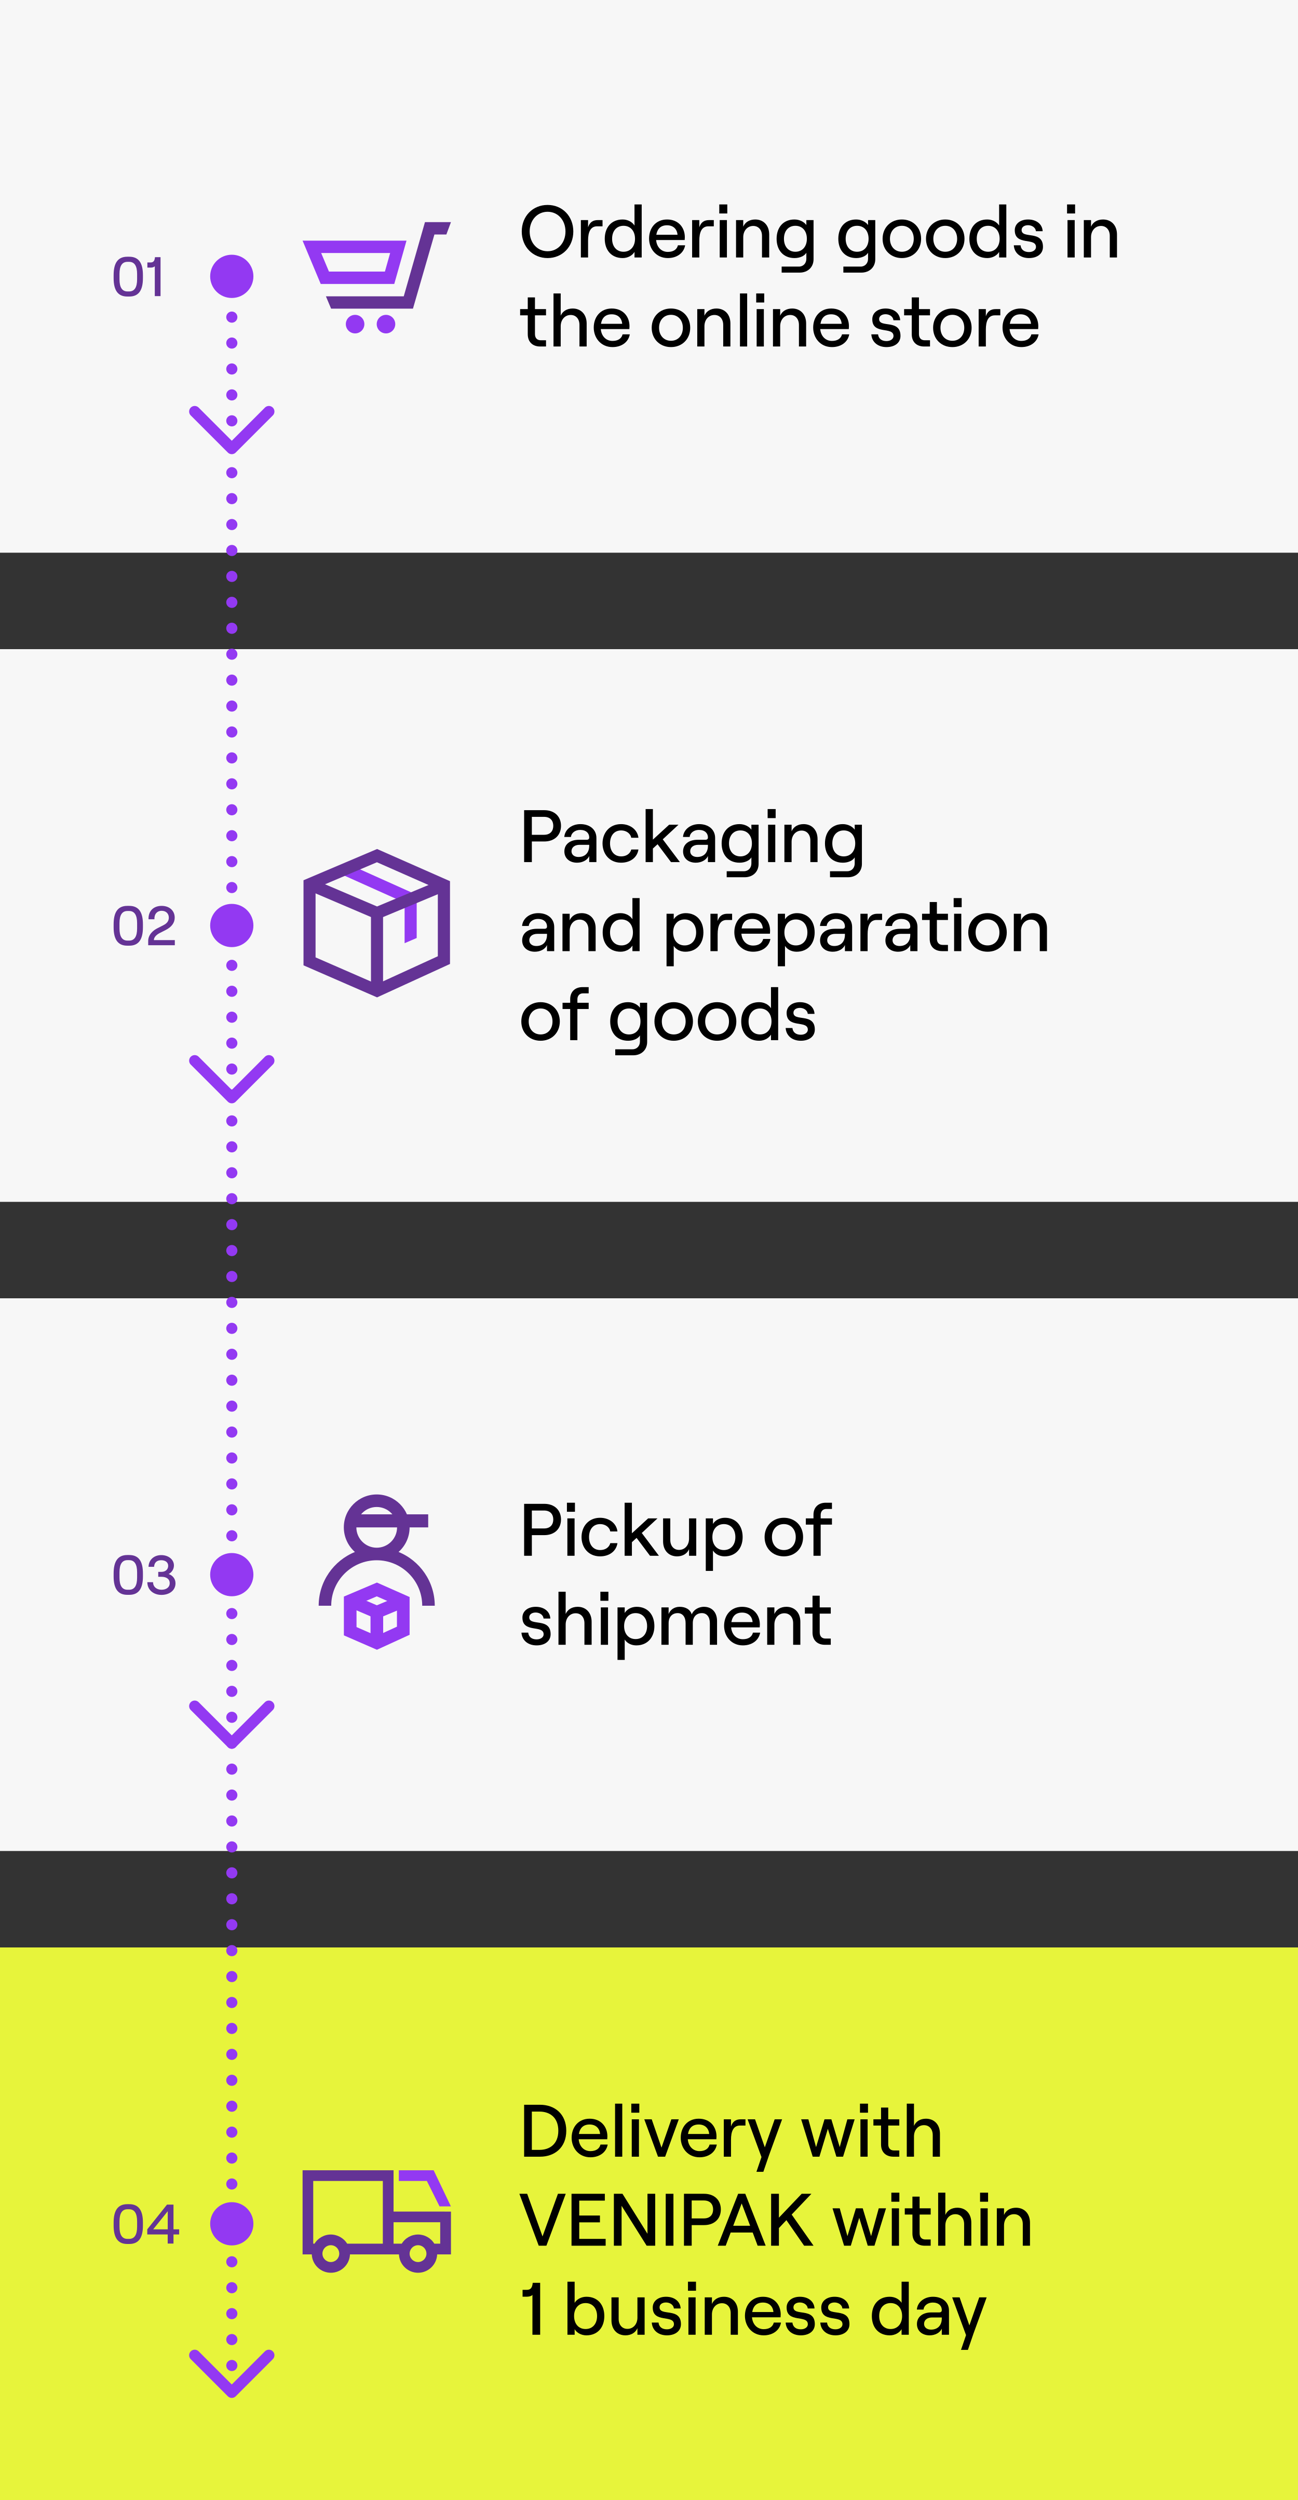 <?xml version="1.0" encoding="UTF-8"?>
<svg xmlns="http://www.w3.org/2000/svg" id="Layer_2" width="350" height="674" viewBox="0 0 350 674">
  <rect x="0" y="0" width="350" height="674" fill="#333333" stroke="none"/>
  <g id="Layer_1-2">
    <rect y="175" width="350" height="149" style="fill:#f7f7f7;"></rect>
    <polygon points="112.36 252.87 109.1 254.27 109.1 243.34 92.25 235.78 93.59 232.8 112.36 241.22 112.36 252.87" style="fill:#9339f2;"></polygon>
    <path d="M101.68,268.88l-19.84-8.64v-22.94l19.84-8.42,19.66,8.67v22.32l-19.65,9ZM85.1,258.1l16.54,7.21,16.42-7.52v-18.1l-16.42-7.24-16.55,7.02v18.64Z" style="fill:#643395;"></path>
    <polygon points="101.65 247.91 82.83 239.88 84.11 236.88 101.67 244.37 119.07 237.11 120.33 240.12 101.65 247.91" style="fill:#643395;"></polygon>
    <rect x="100.03" y="246.14" width="3.26" height="20.95" style="fill:#643395;"></rect>
    <rect x="139.91" y="215.41" width="170.09" height="69.08" style="fill:none;"></rect>
    <path d="M141.33,218.41h5.42c2.82,0,4.52,1.74,4.52,4.22s-1.7,4.22-4.52,4.22h-3.34v5.56h-2.08v-14ZM146.69,225.05c1.8,0,2.5-1.14,2.5-2.42s-.7-2.42-2.5-2.42h-3.28v4.84h3.28Z"></path>
    <path d="M160.82,225.91v6.5h-1.94v-1.64c-.48,1.08-1.76,1.8-3.28,1.8-2.06,0-3.42-1.24-3.42-3.04,0-1.94,1.54-3.14,3.92-3.14h2.1c.46,0,.68-.24.68-.6,0-1.22-.88-2.06-2.44-2.06-1.4,0-2.42.88-2.48,1.9h-1.8c.16-1.98,1.96-3.46,4.34-3.46,2.6,0,4.32,1.5,4.32,3.74ZM158.88,227.99v-.24h-2.6c-1.32,0-2.18.68-2.18,1.74,0,.92.76,1.54,1.88,1.54,1.84,0,2.9-1.18,2.9-3.04Z"></path>
    <path d="M162.47,227.37c0-2.78,1.82-5.2,5-5.2,2.36,0,4.4,1.4,4.68,3.68h-1.94c-.18-1.14-1.34-1.98-2.7-1.98-2.02,0-3.02,1.56-3.02,3.5s1.02,3.5,3.02,3.5c1.38,0,2.4-.72,2.72-1.86h1.92c-.32,2.12-2.12,3.56-4.68,3.56-3.18,0-5-2.42-5-5.2Z"></path>
    <path d="M177.31,227.59l-1.26,1.16v3.66h-1.96v-14.3h1.96v8.24l4.38-4.02h2.52l-4.24,3.94,4.62,6.14h-2.4l-3.62-4.82Z"></path>
    <path d="M192.83,225.91v6.5h-1.94v-1.64c-.48,1.08-1.76,1.8-3.28,1.8-2.06,0-3.42-1.24-3.42-3.04,0-1.94,1.54-3.14,3.92-3.14h2.1c.46,0,.68-.24.68-.6,0-1.22-.88-2.06-2.44-2.06-1.4,0-2.42.88-2.48,1.9h-1.8c.16-1.98,1.96-3.46,4.34-3.46,2.6,0,4.32,1.5,4.32,3.74ZM190.89,227.99v-.24h-2.6c-1.32,0-2.18.68-2.18,1.74,0,.92.76,1.54,1.88,1.54,1.84,0,2.9-1.18,2.9-3.04Z"></path>
    <path d="M204.55,222.33v10.56c0,2.12-1.54,3.6-3.74,3.6h-4.86v-1.62h4.66c1.16,0,2-.88,2-2.1v-1.64c-.48.86-1.76,1.44-3.18,1.44-3.1,0-4.84-2.2-4.84-5.2s1.74-5.2,4.82-5.2c1.34,0,2.58.62,3.2,1.5v-1.34h1.94ZM202.75,227.37c0-2.12-1.22-3.5-3.1-3.5s-3.08,1.38-3.08,3.5,1.22,3.5,3.08,3.5,3.1-1.38,3.1-3.5Z"></path>
    <path d="M209.15,218.11v2.44h-2.16v-2.44h2.16ZM207.11,222.33h1.94v10.08h-1.94v-10.08Z"></path>
    <path d="M211.51,222.33h1.94v1.78c.54-1.26,1.74-1.94,3.24-1.94,2.28,0,3.76,1.64,3.76,4.04v6.2h-1.94v-5.82c0-1.6-.94-2.68-2.36-2.68-1.58,0-2.7,1.28-2.7,3.04v5.46h-1.94v-10.08Z"></path>
    <path d="M232.41,222.33v10.56c0,2.12-1.54,3.6-3.74,3.6h-4.86v-1.62h4.66c1.16,0,2-.88,2-2.1v-1.64c-.48.86-1.76,1.44-3.18,1.44-3.1,0-4.84-2.2-4.84-5.2s1.74-5.2,4.82-5.2c1.34,0,2.58.62,3.2,1.5v-1.34h1.94ZM230.61,227.37c0-2.12-1.22-3.5-3.1-3.5s-3.08,1.38-3.08,3.5,1.22,3.5,3.08,3.5,3.1-1.38,3.1-3.5Z"></path>
    <path d="M149.44,249.91v6.5h-1.94v-1.64c-.48,1.08-1.76,1.8-3.28,1.8-2.06,0-3.42-1.24-3.42-3.04,0-1.94,1.54-3.14,3.92-3.14h2.1c.46,0,.68-.24.68-.6,0-1.22-.88-2.06-2.44-2.06-1.4,0-2.42.88-2.48,1.9h-1.8c.16-1.98,1.96-3.46,4.34-3.46,2.6,0,4.32,1.5,4.32,3.74ZM147.5,251.99v-.24h-2.6c-1.32,0-2.18.68-2.18,1.74,0,.92.76,1.54,1.88,1.54,1.84,0,2.9-1.18,2.9-3.04Z"></path>
    <path d="M151.67,246.33h1.94v1.78c.54-1.26,1.74-1.94,3.24-1.94,2.28,0,3.76,1.64,3.76,4.04v6.2h-1.94v-5.82c0-1.6-.94-2.68-2.36-2.68-1.58,0-2.7,1.28-2.7,3.04v5.46h-1.94v-10.08Z"></path>
    <path d="M162.51,251.37c0-3,1.74-5.2,4.82-5.2,1.38,0,2.6.66,3.2,1.64v-5.7h1.94v14.3h-1.94v-1.5c-.6,1-1.84,1.66-3.18,1.66-3.1,0-4.84-2.2-4.84-5.2ZM170.67,251.37c0-2.1-1.22-3.5-3.1-3.5s-3.08,1.4-3.08,3.5,1.22,3.5,3.08,3.5,3.1-1.4,3.1-3.5Z"></path>
    <path d="M179.73,246.33h1.94v1.5c.6-1,1.82-1.66,3.22-1.66,3.04,0,4.78,2.2,4.78,5.2s-1.82,5.2-4.88,5.2c-1.34,0-2.54-.62-3.12-1.58v5.5h-1.94v-14.16ZM187.71,251.37c0-2.1-1.24-3.5-3.1-3.5s-3.1,1.4-3.1,3.5,1.22,3.5,3.1,3.5,3.1-1.4,3.1-3.5Z"></path>
    <path d="M195.95,248.01c-1.84,0-2.44,1.64-2.44,3.84v4.56h-1.94v-10.08h1.94v1.94c.46-1.34,1.26-1.94,2.68-1.94h1.22v1.68h-1.46Z"></path>
    <path d="M207.73,253.13c-.36,2.08-2.18,3.44-4.66,3.44-3.12,0-5.06-2.46-5.06-5.26s1.76-5.14,4.86-5.14,4.78,2.22,4.78,4.78c0,.26-.02.58-.04.76h-7.7c.16,1.9,1.4,3.2,3.16,3.2,1.48,0,2.44-.64,2.72-1.78h1.94ZM199.97,250.29h5.72c-.12-1.54-1.16-2.56-2.82-2.56s-2.6.88-2.9,2.56Z"></path>
    <path d="M209.73,246.33h1.94v1.5c.6-1,1.82-1.66,3.22-1.66,3.04,0,4.78,2.2,4.78,5.2s-1.82,5.2-4.88,5.2c-1.34,0-2.54-.62-3.12-1.58v5.5h-1.94v-14.16ZM217.71,251.37c0-2.1-1.24-3.5-3.1-3.5s-3.1,1.4-3.1,3.5,1.22,3.5,3.1,3.5,3.1-1.4,3.1-3.5Z"></path>
    <path d="M229.77,249.91v6.5h-1.94v-1.64c-.48,1.08-1.76,1.8-3.28,1.8-2.06,0-3.42-1.24-3.42-3.04,0-1.94,1.54-3.14,3.92-3.14h2.1c.46,0,.68-.24.68-.6,0-1.22-.88-2.06-2.44-2.06-1.4,0-2.42.88-2.48,1.9h-1.8c.16-1.98,1.96-3.46,4.34-3.46,2.6,0,4.32,1.5,4.32,3.74ZM227.83,251.99v-.24h-2.6c-1.32,0-2.18.68-2.18,1.74,0,.92.76,1.54,1.88,1.54,1.84,0,2.9-1.18,2.9-3.04Z"></path>
    <path d="M236.39,248.01c-1.84,0-2.44,1.64-2.44,3.84v4.56h-1.94v-10.08h1.94v1.94c.46-1.34,1.26-1.94,2.68-1.94h1.22v1.68h-1.46Z"></path>
    <path d="M247.39,249.91v6.5h-1.94v-1.64c-.48,1.08-1.76,1.8-3.28,1.8-2.06,0-3.42-1.24-3.42-3.04,0-1.94,1.54-3.14,3.92-3.14h2.1c.46,0,.68-.24.68-.6,0-1.22-.88-2.06-2.44-2.06-1.4,0-2.42.88-2.48,1.9h-1.8c.16-1.98,1.96-3.46,4.34-3.46,2.6,0,4.32,1.5,4.32,3.74ZM245.45,251.99v-.24h-2.6c-1.32,0-2.18.68-2.18,1.74,0,.92.76,1.54,1.88,1.54,1.84,0,2.9-1.18,2.9-3.04Z"></path>
    <path d="M252.63,243.17v3.16h2.98v1.68h-2.98v5.04c0,1.08.58,1.68,1.56,1.68h1.42v1.68h-1.58c-2.04,0-3.34-1.24-3.34-3.3v-5.1h-2.06v-1.68h2.06v-3.16h1.94Z"></path>
    <path d="M259.31,242.11v2.44h-2.16v-2.44h2.16ZM257.27,246.33h1.94v10.08h-1.94v-10.08Z"></path>
    <path d="M261.09,251.37c0-3.02,2.18-5.2,5.2-5.2s5.18,2.18,5.18,5.2-2.16,5.2-5.18,5.2-5.2-2.18-5.2-5.2ZM269.49,251.37c0-2.06-1.3-3.5-3.2-3.5s-3.22,1.44-3.22,3.5,1.3,3.5,3.22,3.5,3.2-1.44,3.2-3.5Z"></path>
    <path d="M273.37,246.33h1.94v1.78c.54-1.26,1.74-1.94,3.24-1.94,2.28,0,3.76,1.64,3.76,4.04v6.2h-1.94v-5.82c0-1.6-.94-2.68-2.36-2.68-1.58,0-2.7,1.28-2.7,3.04v5.46h-1.94v-10.08Z"></path>
    <path d="M140.57,275.37c0-3.02,2.18-5.2,5.2-5.2s5.18,2.18,5.18,5.2-2.16,5.2-5.18,5.2-5.2-2.18-5.2-5.2ZM148.98,275.37c0-2.06-1.3-3.5-3.2-3.5s-3.22,1.44-3.22,3.5,1.3,3.5,3.22,3.5,3.2-1.44,3.2-3.5Z"></path>
    <path d="M153.75,272.01h-2.06v-1.68h2.06v-.98c0-1.98,1.3-3.24,3.32-3.24h1.66v1.68h-1.52c-.92,0-1.52.62-1.52,1.62v.92h3.04v1.68h-3.04v8.4h-1.94v-8.4Z"></path>
    <path d="M174.5,270.33v10.56c0,2.12-1.54,3.6-3.74,3.6h-4.86v-1.62h4.66c1.16,0,2-.88,2-2.1v-1.64c-.48.86-1.76,1.44-3.18,1.44-3.1,0-4.84-2.2-4.84-5.2s1.74-5.2,4.82-5.2c1.34,0,2.58.62,3.2,1.5v-1.34h1.94ZM172.7,275.37c0-2.12-1.22-3.5-3.1-3.5s-3.08,1.38-3.08,3.5,1.22,3.5,3.08,3.5,3.1-1.38,3.1-3.5Z"></path>
    <path d="M176.47,275.37c0-3.02,2.18-5.2,5.2-5.2s5.18,2.18,5.18,5.2-2.16,5.2-5.18,5.2-5.2-2.18-5.2-5.2ZM184.88,275.37c0-2.06-1.3-3.5-3.2-3.5s-3.22,1.44-3.22,3.5,1.3,3.5,3.22,3.5,3.2-1.44,3.2-3.5Z"></path>
    <path d="M188.17,275.37c0-3.02,2.18-5.2,5.2-5.2s5.18,2.18,5.18,5.2-2.16,5.2-5.18,5.2-5.2-2.18-5.2-5.2ZM196.57,275.37c0-2.06-1.3-3.5-3.2-3.5s-3.22,1.44-3.22,3.5,1.3,3.5,3.22,3.5,3.2-1.44,3.2-3.5Z"></path>
    <path d="M199.87,275.37c0-3,1.74-5.2,4.82-5.2,1.38,0,2.6.66,3.2,1.64v-5.7h1.94v14.3h-1.94v-1.5c-.6,1-1.84,1.66-3.18,1.66-3.1,0-4.84-2.2-4.84-5.2ZM208.03,275.37c0-2.1-1.22-3.5-3.1-3.5s-3.08,1.4-3.08,3.5,1.22,3.5,3.08,3.5,3.1-1.4,3.1-3.5Z"></path>
    <path d="M211.85,277.13h1.82c.12,1.16.96,1.82,2.26,1.82,1.16,0,1.9-.62,1.9-1.36,0-2.68-5.72-.22-5.72-4.52,0-1.74,1.48-2.9,3.58-2.9,2.28,0,3.84,1.26,3.94,3.16h-1.82c-.14-1.16-1.26-1.62-2.12-1.62-1.04,0-1.74.52-1.74,1.3,0,2.5,5.76-.06,5.76,4.54,0,1.84-1.5,3.02-3.78,3.02s-3.94-1.32-4.08-3.44Z"></path>
    <polyline points="72.5 285.94 62.5 295.94 52.5 285.94" style="fill:none; stroke:#9339f2; stroke-linecap:round; stroke-linejoin:round; stroke-width:3px;"></polyline>
    <circle cx="62.5" cy="249.5" r="5.83" style="fill:#9339f2;"></circle>
    <rect y="350" width="350" height="149" style="fill:#f7f7f7;"></rect>
    <rect x="139.91" y="402.41" width="141.09" height="45.08" style="fill:none;"></rect>
    <path d="M141.33,405.41h5.42c2.82,0,4.52,1.74,4.52,4.22s-1.7,4.22-4.52,4.22h-3.34v5.56h-2.08v-14ZM146.69,412.05c1.8,0,2.5-1.14,2.5-2.42s-.7-2.42-2.5-2.42h-3.28v4.84h3.28Z"></path>
    <path d="M155.03,405.11v2.44h-2.16v-2.44h2.16ZM152.99,409.33h1.94v10.08h-1.94v-10.08Z"></path>
    <path d="M156.81,414.37c0-2.78,1.82-5.2,5-5.2,2.36,0,4.4,1.4,4.68,3.68h-1.94c-.18-1.14-1.34-1.98-2.7-1.98-2.02,0-3.02,1.56-3.02,3.5s1.02,3.5,3.02,3.5c1.38,0,2.4-.72,2.72-1.86h1.92c-.32,2.12-2.12,3.56-4.68,3.56-3.18,0-5-2.42-5-5.2Z"></path>
    <path d="M171.65,414.59l-1.26,1.16v3.66h-1.96v-14.3h1.96v8.24l4.38-4.02h2.52l-4.24,3.94,4.62,6.14h-2.4l-3.62-4.82Z"></path>
    <path d="M187.74,419.41h-1.94v-1.78c-.54,1.26-1.74,1.94-3.24,1.94-2.28,0-3.76-1.64-3.76-4.04v-6.2h1.94v5.82c0,1.6.94,2.68,2.36,2.68,1.58,0,2.7-1.28,2.7-3.04v-5.46h1.94v10.08Z"></path>
    <path d="M190.31,409.33h1.94v1.5c.6-1,1.82-1.66,3.22-1.66,3.04,0,4.78,2.2,4.78,5.2s-1.82,5.2-4.88,5.2c-1.34,0-2.54-.62-3.12-1.58v5.5h-1.94v-14.16ZM198.29,414.37c0-2.1-1.24-3.5-3.1-3.5s-3.1,1.4-3.1,3.5,1.22,3.5,3.1,3.5,3.1-1.4,3.1-3.5Z"></path>
    <path d="M206.17,414.37c0-3.02,2.18-5.2,5.2-5.2s5.18,2.18,5.18,5.2-2.16,5.2-5.18,5.2-5.2-2.18-5.2-5.2ZM214.57,414.37c0-2.06-1.3-3.5-3.2-3.5s-3.22,1.44-3.22,3.5,1.3,3.5,3.22,3.5,3.2-1.44,3.2-3.5Z"></path>
    <path d="M219.35,411.01h-2.06v-1.68h2.06v-.98c0-1.98,1.3-3.24,3.32-3.24h1.66v1.68h-1.52c-.92,0-1.52.62-1.52,1.62v.92h3.04v1.68h-3.04v8.4h-1.94v-8.4Z"></path>
    <path d="M140.61,440.13h1.82c.12,1.16.96,1.82,2.26,1.82,1.16,0,1.9-.62,1.9-1.36,0-2.68-5.72-.22-5.72-4.52,0-1.74,1.48-2.9,3.58-2.9,2.28,0,3.84,1.26,3.94,3.16h-1.82c-.14-1.16-1.26-1.62-2.12-1.62-1.04,0-1.74.52-1.74,1.3,0,2.5,5.76-.06,5.76,4.54,0,1.84-1.5,3.02-3.78,3.02s-3.94-1.32-4.08-3.44Z"></path>
    <path d="M150.59,429.11h1.94v6c.54-1.26,1.74-1.94,3.24-1.94,2.28,0,3.76,1.64,3.76,4.04v6.2h-1.94v-5.82c0-1.6-.94-2.68-2.36-2.68-1.58,0-2.7,1.28-2.7,3.04v5.46h-1.94v-14.3Z"></path>
    <path d="M164.05,429.11v2.44h-2.16v-2.44h2.16ZM162.01,433.33h1.94v10.08h-1.94v-10.08Z"></path>
    <path d="M166.51,433.33h1.94v1.5c.6-1,1.82-1.66,3.22-1.66,3.04,0,4.78,2.2,4.78,5.2s-1.82,5.2-4.88,5.2c-1.34,0-2.54-.62-3.12-1.58v5.5h-1.94v-14.16ZM174.49,438.37c0-2.1-1.24-3.5-3.1-3.5s-3.1,1.4-3.1,3.5,1.22,3.5,3.1,3.5,3.1-1.4,3.1-3.5Z"></path>
    <path d="M178.35,433.33h1.94v1.8c.42-1.14,1.5-1.96,2.98-1.96,1.64,0,2.86.74,3.26,2.06.4-1.14,1.72-2.06,3.28-2.06,2.18,0,3.54,1.5,3.54,3.84v6.4h-1.94v-5.86c0-1.6-.8-2.68-2.14-2.68-1.54,0-2.46,1.08-2.46,2.68v5.86h-1.94v-5.86c0-1.6-.8-2.68-2.12-2.68-1.54,0-2.46,1.08-2.46,2.68v5.86h-1.94v-10.08Z"></path>
    <path d="M204.97,440.13c-.36,2.08-2.18,3.44-4.66,3.44-3.12,0-5.06-2.46-5.06-5.26s1.76-5.14,4.86-5.14,4.78,2.22,4.78,4.78c0,.26-.02.58-.04.76h-7.7c.16,1.9,1.4,3.2,3.16,3.2,1.48,0,2.44-.64,2.72-1.78h1.94ZM197.21,437.29h5.72c-.12-1.54-1.16-2.56-2.82-2.56s-2.6.88-2.9,2.56Z"></path>
    <path d="M206.87,433.33h1.94v1.78c.54-1.26,1.74-1.94,3.24-1.94,2.28,0,3.76,1.64,3.76,4.04v6.2h-1.94v-5.82c0-1.6-.94-2.68-2.36-2.68-1.58,0-2.7,1.28-2.7,3.04v5.46h-1.94v-10.08Z"></path>
    <path d="M221.03,430.17v3.16h2.98v1.68h-2.98v5.04c0,1.08.58,1.68,1.56,1.68h1.42v1.68h-1.58c-2.04,0-3.34-1.24-3.34-3.3v-5.1h-2.06v-1.68h2.06v-3.16h1.94Z"></path>
    <polyline points="72.5 459.94 62.5 469.94 52.5 459.94" style="fill:none; stroke:#9339f2; stroke-linecap:round; stroke-linejoin:round; stroke-width:3px;"></polyline>
    <circle cx="62.5" cy="424.5" r="5.83" style="fill:#9339f2;"></circle>
    <rect y="525" width="350" height="149" style="fill:#e7f43b;"></rect>
    <rect x="139.91" y="564.41" width="146.09" height="69.08" style="fill:none;"></rect>
    <path d="M141.33,567.41h4.3c3.9,0,7.06,2.44,7.06,7s-3.16,7-7.06,7h-4.3v-14ZM145.51,579.57c2.6,0,5.04-1.46,5.04-5.16s-2.44-5.16-5.04-5.16h-2.1v10.32h2.1Z"></path>
    <path d="M163.86,578.13c-.36,2.08-2.18,3.44-4.66,3.44-3.12,0-5.06-2.46-5.06-5.26s1.76-5.14,4.86-5.14,4.78,2.22,4.78,4.78c0,.26-.02.58-.04.76h-7.7c.16,1.9,1.4,3.2,3.16,3.2,1.48,0,2.44-.64,2.72-1.78h1.94ZM156.09,575.29h5.72c-.12-1.54-1.16-2.56-2.82-2.56s-2.6.88-2.9,2.56Z"></path>
    <path d="M165.85,567.11h1.94v14.3h-1.94v-14.3Z"></path>
    <path d="M172.39,567.11v2.44h-2.16v-2.44h2.16ZM170.35,571.33h1.94v10.08h-1.94v-10.08Z"></path>
    <path d="M173.73,571.33h2l2.64,7.64,2.66-7.64h2l-3.68,10.08h-1.92l-3.7-10.08Z"></path>
    <path d="M193.28,578.13c-.36,2.08-2.18,3.44-4.66,3.44-3.12,0-5.06-2.46-5.06-5.26s1.76-5.14,4.86-5.14,4.78,2.22,4.78,4.78c0,.26-.02.58-.04.76h-7.7c.16,1.9,1.4,3.2,3.16,3.2,1.48,0,2.44-.64,2.72-1.78h1.94ZM185.51,575.29h5.72c-.12-1.54-1.16-2.56-2.82-2.56s-2.6.88-2.9,2.56Z"></path>
    <path d="M199.55,573.01c-1.84,0-2.44,1.64-2.44,3.84v4.56h-1.94v-10.08h1.94v1.94c.46-1.34,1.26-1.94,2.68-1.94h1.22v1.68h-1.46Z"></path>
    <path d="M207.35,581.05l-1.52,4.44h-1.86l1.36-3.98-3.74-10.18h2l2.64,7.56,2.66-7.56h2l-3.54,9.72Z"></path>
    <path d="M216.03,571.33h1.94l2.08,7.5,2.28-7.5h1.84l2.26,7.5,2.06-7.5h1.96l-3.12,10.08h-1.8l-2.3-7.52-2.28,7.52h-1.8l-3.12-10.08Z"></path>
    <path d="M234.05,567.11v2.44h-2.16v-2.44h2.16ZM232.01,571.33h1.94v10.08h-1.94v-10.08Z"></path>
    <path d="M239.51,568.17v3.16h2.98v1.68h-2.98v5.04c0,1.08.58,1.68,1.56,1.68h1.42v1.68h-1.58c-2.04,0-3.34-1.24-3.34-3.3v-5.1h-2.06v-1.68h2.06v-3.16h1.94Z"></path>
    <path d="M244.51,567.11h1.94v6c.54-1.26,1.74-1.94,3.24-1.94,2.28,0,3.76,1.64,3.76,4.04v6.2h-1.94v-5.82c0-1.6-.94-2.68-2.36-2.68-1.58,0-2.7,1.28-2.7,3.04v5.46h-1.94v-14.3Z"></path>
    <path d="M140.05,591.41h2.1l4.14,11.5,4.16-11.5h2.1l-5.22,14h-2.06l-5.22-14Z"></path>
    <path d="M154.11,591.41h8.98v1.84h-6.9v4.02h5.58v1.84h-5.58v4.46h7.12v1.84h-9.2v-14Z"></path>
    <path d="M165.53,591.41h2.32l6.74,10.78v-10.78h2.08v14h-2.3l-6.76-10.76v10.76h-2.08v-14Z"></path>
    <path d="M179.51,591.41h2.08v14h-2.08v-14Z"></path>
    <path d="M184.43,591.41h5.42c2.82,0,4.52,1.74,4.52,4.22s-1.7,4.22-4.52,4.22h-3.34v5.56h-2.08v-14ZM189.79,598.05c1.8,0,2.5-1.14,2.5-2.42s-.7-2.42-2.5-2.42h-3.28v4.84h3.28Z"></path>
    <path d="M202.96,601.85h-5.94l-1.34,3.56h-2.14l5.5-14h1.92l5.5,14h-2.16l-1.34-3.56ZM202.27,600.03l-2.28-6.02-2.28,6.02h4.56Z"></path>
    <path d="M212.05,598.51l-2.02,2.14v4.76h-2.1v-14h2.1v6.44l6.14-6.44h2.62l-5.32,5.6,5.9,8.4h-2.54l-4.78-6.9Z"></path>
    <path d="M224.49,595.33h1.94l2.08,7.5,2.28-7.5h1.84l2.26,7.5,2.06-7.5h1.96l-3.12,10.08h-1.8l-2.3-7.52-2.28,7.52h-1.8l-3.12-10.08Z"></path>
    <path d="M242.51,591.11v2.44h-2.16v-2.44h2.16ZM240.47,595.33h1.94v10.08h-1.94v-10.08Z"></path>
    <path d="M247.97,592.17v3.16h2.98v1.68h-2.98v5.04c0,1.08.58,1.68,1.56,1.68h1.42v1.68h-1.58c-2.04,0-3.34-1.24-3.34-3.3v-5.1h-2.06v-1.68h2.06v-3.16h1.94Z"></path>
    <path d="M252.97,591.11h1.94v6c.54-1.26,1.74-1.94,3.24-1.94,2.28,0,3.76,1.64,3.76,4.04v6.2h-1.94v-5.82c0-1.6-.94-2.68-2.36-2.68-1.58,0-2.7,1.28-2.7,3.04v5.46h-1.94v-14.3Z"></path>
    <path d="M266.43,591.11v2.44h-2.16v-2.44h2.16ZM264.39,595.33h1.94v10.08h-1.94v-10.08Z"></path>
    <path d="M268.79,595.33h1.94v1.78c.54-1.26,1.74-1.94,3.24-1.94,2.28,0,3.76,1.64,3.76,4.04v6.2h-1.94v-5.82c0-1.6-.94-2.68-2.36-2.68-1.58,0-2.7,1.28-2.7,3.04v5.46h-1.94v-10.08Z"></path>
    <path d="M145.65,629.41h-2.08v-10.76c-.22.32-.86.5-1.42.5h-1.24v-1.84h1.08c.98,0,1.52-.4,1.66-1.9h2v14Z"></path>
    <path d="M154.95,627.91v1.5h-1.94v-14.3h1.94v5.7c.58-.98,1.8-1.64,3.18-1.64,3.08,0,4.82,2.2,4.82,5.2s-1.74,5.2-4.84,5.2c-1.34,0-2.58-.66-3.16-1.66ZM161,624.37c0-2.1-1.24-3.5-3.1-3.5s-3.1,1.4-3.1,3.5,1.22,3.5,3.1,3.5,3.1-1.4,3.1-3.5Z"></path>
    <path d="M173.82,629.41h-1.94v-1.78c-.54,1.26-1.74,1.94-3.24,1.94-2.28,0-3.76-1.64-3.76-4.04v-6.2h1.94v5.82c0,1.6.94,2.68,2.36,2.68,1.58,0,2.7-1.28,2.7-3.04v-5.46h1.94v10.08Z"></path>
    <path d="M175.75,626.13h1.82c.12,1.16.96,1.82,2.26,1.82,1.16,0,1.9-.62,1.9-1.36,0-2.68-5.72-.22-5.72-4.52,0-1.74,1.48-2.9,3.58-2.9,2.28,0,3.84,1.26,3.94,3.16h-1.82c-.14-1.16-1.26-1.62-2.12-1.62-1.04,0-1.74.52-1.74,1.3,0,2.5,5.76-.06,5.76,4.54,0,1.84-1.5,3.02-3.78,3.02s-3.94-1.32-4.08-3.44Z"></path>
    <path d="M187.67,615.11v2.44h-2.16v-2.44h2.16ZM185.63,619.33h1.94v10.08h-1.94v-10.08Z"></path>
    <path d="M190.03,619.33h1.94v1.78c.54-1.26,1.74-1.94,3.24-1.94,2.28,0,3.76,1.64,3.76,4.04v6.2h-1.94v-5.82c0-1.6-.94-2.68-2.36-2.68-1.58,0-2.7,1.28-2.7,3.04v5.46h-1.94v-10.08Z"></path>
    <path d="M210.59,626.13c-.36,2.08-2.18,3.44-4.66,3.44-3.12,0-5.06-2.46-5.06-5.26s1.76-5.14,4.86-5.14,4.78,2.22,4.78,4.78c0,.26-.02.58-.04.76h-7.7c.16,1.9,1.4,3.2,3.16,3.2,1.48,0,2.44-.64,2.72-1.78h1.94ZM202.83,623.29h5.72c-.12-1.54-1.16-2.56-2.82-2.56s-2.6.88-2.9,2.56Z"></path>
    <path d="M211.85,626.13h1.82c.12,1.16.96,1.82,2.26,1.82,1.16,0,1.9-.62,1.9-1.36,0-2.68-5.72-.22-5.72-4.52,0-1.74,1.48-2.9,3.58-2.9,2.28,0,3.84,1.26,3.94,3.16h-1.82c-.14-1.16-1.26-1.62-2.12-1.62-1.04,0-1.74.52-1.74,1.3,0,2.5,5.76-.06,5.76,4.54,0,1.84-1.5,3.02-3.78,3.02s-3.94-1.32-4.08-3.44Z"></path>
    <path d="M221.19,626.13h1.82c.12,1.16.96,1.82,2.26,1.82,1.16,0,1.9-.62,1.9-1.36,0-2.68-5.72-.22-5.72-4.52,0-1.74,1.48-2.9,3.58-2.9,2.28,0,3.84,1.26,3.94,3.16h-1.82c-.14-1.16-1.26-1.62-2.12-1.62-1.04,0-1.74.52-1.74,1.3,0,2.5,5.76-.06,5.76,4.54,0,1.84-1.5,3.02-3.78,3.02s-3.94-1.32-4.08-3.44Z"></path>
    <path d="M235.09,624.37c0-3,1.74-5.2,4.82-5.2,1.38,0,2.6.66,3.2,1.64v-5.7h1.94v14.3h-1.94v-1.5c-.6,1-1.84,1.66-3.18,1.66-3.1,0-4.84-2.2-4.84-5.2ZM243.25,624.37c0-2.1-1.22-3.5-3.1-3.5s-3.08,1.4-3.08,3.5,1.22,3.5,3.08,3.5,3.1-1.4,3.1-3.5Z"></path>
    <path d="M255.89,622.91v6.5h-1.94v-1.64c-.48,1.08-1.76,1.8-3.28,1.8-2.06,0-3.42-1.24-3.42-3.04,0-1.94,1.54-3.14,3.92-3.14h2.1c.46,0,.68-.24.68-.6,0-1.22-.88-2.06-2.44-2.06-1.4,0-2.42.88-2.48,1.9h-1.8c.16-1.98,1.96-3.46,4.34-3.46,2.6,0,4.32,1.5,4.32,3.74ZM253.95,624.99v-.24h-2.6c-1.32,0-2.18.68-2.18,1.74,0,.92.76,1.54,1.88,1.54,1.84,0,2.9-1.18,2.9-3.04Z"></path>
    <path d="M262.51,629.05l-1.52,4.44h-1.86l1.36-3.98-3.74-10.18h2l2.64,7.56,2.66-7.56h2l-3.54,9.72Z"></path>
    <circle cx="62.5" cy="599.5" r="5.83" style="fill:#9339f2;"></circle>
    <rect width="350" height="149" style="fill:#f7f7f7;"></rect>
    <rect x="139.91" y="52.41" width="197.09" height="45.08" style="fill:none;"></rect>
    <path d="M140.69,62.41c0-4.12,2.96-7.16,6.96-7.16s6.94,3.04,6.94,7.16-2.96,7.16-6.94,7.16-6.96-3.04-6.96-7.16ZM152.48,62.41c0-3.06-2.04-5.32-4.82-5.32s-4.84,2.26-4.84,5.32,2.06,5.32,4.84,5.32,4.82-2.26,4.82-5.32Z"></path>
    <path d="M161.01,61.01c-1.84,0-2.44,1.64-2.44,3.84v4.56h-1.94v-10.08h1.94v1.94c.46-1.34,1.26-1.94,2.68-1.94h1.22v1.68h-1.46Z"></path>
    <path d="M163.07,64.37c0-3,1.74-5.2,4.82-5.2,1.38,0,2.6.66,3.2,1.64v-5.7h1.94v14.3h-1.94v-1.5c-.6,1-1.84,1.66-3.18,1.66-3.1,0-4.84-2.2-4.84-5.2ZM171.23,64.37c0-2.1-1.22-3.5-3.1-3.5s-3.08,1.4-3.08,3.5,1.22,3.5,3.08,3.5,3.1-1.4,3.1-3.5Z"></path>
    <path d="M184.74,66.13c-.36,2.08-2.18,3.44-4.66,3.44-3.12,0-5.06-2.46-5.06-5.26s1.76-5.14,4.86-5.14,4.78,2.22,4.78,4.78c0,.26-.02.58-.04.76h-7.7c.16,1.9,1.4,3.2,3.16,3.2,1.48,0,2.44-.64,2.72-1.78h1.94ZM176.97,63.29h5.72c-.12-1.54-1.16-2.56-2.82-2.56s-2.6.88-2.9,2.56Z"></path>
    <path d="M191.01,61.01c-1.84,0-2.44,1.64-2.44,3.84v4.56h-1.94v-10.08h1.94v1.94c.46-1.34,1.26-1.94,2.68-1.94h1.22v1.68h-1.46Z"></path>
    <path d="M196.11,55.11v2.44h-2.16v-2.44h2.16ZM194.07,59.33h1.94v10.08h-1.94v-10.08Z"></path>
    <path d="M198.47,59.33h1.94v1.78c.54-1.26,1.74-1.94,3.24-1.94,2.28,0,3.76,1.64,3.76,4.04v6.2h-1.94v-5.82c0-1.6-.94-2.68-2.36-2.68-1.58,0-2.7,1.28-2.7,3.04v5.46h-1.94v-10.08Z"></path>
    <path d="M219.37,59.33v10.56c0,2.12-1.54,3.6-3.74,3.6h-4.86v-1.62h4.66c1.16,0,2-.88,2-2.1v-1.64c-.48.86-1.76,1.44-3.18,1.44-3.1,0-4.84-2.2-4.84-5.2s1.74-5.2,4.82-5.2c1.34,0,2.58.62,3.2,1.5v-1.34h1.94ZM217.57,64.37c0-2.12-1.22-3.5-3.1-3.5s-3.08,1.38-3.08,3.5,1.22,3.5,3.08,3.5,3.1-1.38,3.1-3.5Z"></path>
    <path d="M236.01,59.33v10.56c0,2.12-1.54,3.6-3.74,3.6h-4.86v-1.62h4.66c1.16,0,2-.88,2-2.1v-1.64c-.48.86-1.76,1.44-3.18,1.44-3.1,0-4.84-2.2-4.84-5.2s1.74-5.2,4.82-5.2c1.34,0,2.58.62,3.2,1.5v-1.34h1.94ZM234.21,64.37c0-2.12-1.22-3.5-3.1-3.5s-3.08,1.38-3.08,3.5,1.22,3.5,3.08,3.5,3.1-1.38,3.1-3.5Z"></path>
    <path d="M237.99,64.37c0-3.02,2.18-5.2,5.2-5.2s5.18,2.18,5.18,5.2-2.16,5.2-5.18,5.2-5.2-2.18-5.2-5.2ZM246.39,64.37c0-2.06-1.3-3.5-3.2-3.5s-3.22,1.44-3.22,3.5,1.3,3.5,3.22,3.5,3.2-1.44,3.2-3.5Z"></path>
    <path d="M249.69,64.37c0-3.02,2.18-5.2,5.2-5.2s5.18,2.18,5.18,5.2-2.16,5.2-5.18,5.2-5.2-2.18-5.2-5.2ZM258.09,64.37c0-2.06-1.3-3.5-3.2-3.5s-3.22,1.44-3.22,3.5,1.3,3.5,3.22,3.5,3.2-1.44,3.2-3.5Z"></path>
    <path d="M261.39,64.37c0-3,1.74-5.2,4.82-5.2,1.38,0,2.6.66,3.2,1.64v-5.7h1.94v14.3h-1.94v-1.5c-.6,1-1.84,1.66-3.18,1.66-3.1,0-4.84-2.2-4.84-5.2ZM269.55,64.37c0-2.1-1.22-3.5-3.1-3.5s-3.08,1.4-3.08,3.5,1.22,3.5,3.08,3.5,3.1-1.4,3.1-3.5Z"></path>
    <path d="M273.37,66.13h1.82c.12,1.16.96,1.82,2.26,1.82,1.16,0,1.9-.62,1.9-1.36,0-2.68-5.72-.22-5.72-4.52,0-1.74,1.48-2.9,3.58-2.9,2.28,0,3.84,1.26,3.94,3.16h-1.82c-.14-1.16-1.26-1.62-2.12-1.62-1.04,0-1.74.52-1.74,1.3,0,2.5,5.76-.06,5.76,4.54,0,1.84-1.5,3.02-3.78,3.02s-3.94-1.32-4.08-3.44Z"></path>
    <path d="M289.89,55.11v2.44h-2.16v-2.44h2.16ZM287.85,59.33h1.94v10.08h-1.94v-10.08Z"></path>
    <path d="M292.25,59.33h1.94v1.78c.54-1.26,1.74-1.94,3.24-1.94,2.28,0,3.76,1.64,3.76,4.04v6.2h-1.94v-5.82c0-1.6-.94-2.68-2.36-2.68-1.58,0-2.7,1.28-2.7,3.04v5.46h-1.94v-10.08Z"></path>
    <path d="M144.25,80.17v3.16h2.98v1.68h-2.98v5.04c0,1.08.58,1.68,1.56,1.68h1.42v1.68h-1.58c-2.04,0-3.34-1.24-3.34-3.3v-5.1h-2.06v-1.68h2.06v-3.16h1.94Z"></path>
    <path d="M149.25,79.11h1.94v6c.54-1.26,1.74-1.94,3.24-1.94,2.28,0,3.76,1.64,3.76,4.04v6.2h-1.94v-5.82c0-1.6-.94-2.68-2.36-2.68-1.58,0-2.7,1.28-2.7,3.04v5.46h-1.94v-14.3Z"></path>
    <path d="M169.82,90.13c-.36,2.08-2.18,3.44-4.66,3.44-3.12,0-5.06-2.46-5.06-5.26s1.76-5.14,4.86-5.14,4.78,2.22,4.78,4.78c0,.26-.02.58-.04.76h-7.7c.16,1.9,1.4,3.2,3.16,3.2,1.48,0,2.44-.64,2.72-1.78h1.94ZM162.05,87.29h5.72c-.12-1.54-1.16-2.56-2.82-2.56s-2.6.88-2.9,2.56Z"></path>
    <path d="M175.73,88.37c0-3.02,2.18-5.2,5.2-5.2s5.18,2.18,5.18,5.2-2.16,5.2-5.18,5.2-5.2-2.18-5.2-5.2ZM184.13,88.37c0-2.06-1.3-3.5-3.2-3.5s-3.22,1.44-3.22,3.5,1.3,3.5,3.22,3.5,3.2-1.44,3.2-3.5Z"></path>
    <path d="M188.01,83.33h1.94v1.78c.54-1.26,1.74-1.94,3.24-1.94,2.28,0,3.76,1.64,3.76,4.04v6.2h-1.94v-5.82c0-1.6-.94-2.68-2.36-2.68-1.58,0-2.7,1.28-2.7,3.04v5.46h-1.94v-10.08Z"></path>
    <path d="M199.53,79.11h1.94v14.3h-1.94v-14.3Z"></path>
    <path d="M206.07,79.11v2.44h-2.16v-2.44h2.16ZM204.03,83.33h1.94v10.08h-1.94v-10.08Z"></path>
    <path d="M208.43,83.33h1.94v1.78c.54-1.26,1.74-1.94,3.24-1.94,2.28,0,3.76,1.64,3.76,4.04v6.2h-1.94v-5.82c0-1.6-.94-2.68-2.36-2.68-1.58,0-2.7,1.28-2.7,3.04v5.46h-1.94v-10.08Z"></path>
    <path d="M228.99,90.13c-.36,2.08-2.18,3.44-4.66,3.44-3.12,0-5.06-2.46-5.06-5.26s1.76-5.14,4.86-5.14,4.78,2.22,4.78,4.78c0,.26-.02.58-.04.76h-7.7c.16,1.9,1.4,3.2,3.16,3.2,1.48,0,2.44-.64,2.72-1.78h1.94ZM221.23,87.29h5.72c-.12-1.54-1.16-2.56-2.82-2.56s-2.6.88-2.9,2.56Z"></path>
    <path d="M234.95,90.13h1.82c.12,1.16.96,1.82,2.26,1.82,1.16,0,1.9-.62,1.9-1.36,0-2.68-5.72-.22-5.72-4.52,0-1.74,1.48-2.9,3.58-2.9,2.28,0,3.84,1.26,3.94,3.16h-1.82c-.14-1.16-1.26-1.62-2.12-1.62-1.04,0-1.74.52-1.74,1.3,0,2.5,5.76-.06,5.76,4.54,0,1.84-1.5,3.02-3.78,3.02s-3.94-1.32-4.08-3.44Z"></path>
    <path d="M247.79,80.17v3.16h2.98v1.68h-2.98v5.04c0,1.08.58,1.68,1.56,1.68h1.42v1.68h-1.58c-2.04,0-3.34-1.24-3.34-3.3v-5.1h-2.06v-1.68h2.06v-3.16h1.94Z"></path>
    <path d="M251.61,88.37c0-3.02,2.18-5.2,5.2-5.2s5.18,2.18,5.18,5.2-2.16,5.2-5.18,5.2-5.2-2.18-5.2-5.2ZM260.01,88.37c0-2.06-1.3-3.5-3.2-3.5s-3.22,1.44-3.22,3.5,1.3,3.5,3.22,3.5,3.2-1.44,3.2-3.5Z"></path>
    <path d="M268.27,85.01c-1.84,0-2.44,1.64-2.44,3.84v4.56h-1.94v-10.08h1.94v1.94c.46-1.34,1.26-1.94,2.68-1.94h1.22v1.68h-1.46Z"></path>
    <path d="M280.05,90.13c-.36,2.08-2.18,3.44-4.66,3.44-3.12,0-5.06-2.46-5.06-5.26s1.76-5.14,4.86-5.14,4.78,2.22,4.78,4.78c0,.26-.02.58-.04.76h-7.7c.16,1.9,1.4,3.2,3.16,3.2,1.48,0,2.44-.64,2.72-1.78h1.94ZM272.29,87.29h5.72c-.12-1.54-1.16-2.56-2.82-2.56s-2.6.88-2.9,2.56Z"></path>
    <path d="M114.59,59.88l-5.72,20h-20.99l1.4,3.33h22.07l5.79-20h3.22l1.24-3.33h-6.99Z" style="fill:#643395;"></path>
    <path d="M98.25,87.38c0,1.38-1.12,2.5-2.5,2.5s-2.5-1.12-2.5-2.5,1.12-2.5,2.5-2.5,2.5,1.12,2.5,2.5ZM104.08,84.88c-1.38,0-2.5,1.12-2.5,2.5s1.12,2.5,2.5,2.5,2.5-1.12,2.5-2.5-1.12-2.5-2.5-2.5ZM86.48,76.55l-4.89-11.67h28.02l-3.3,11.67h-19.83ZM105.2,68.21h-18.6l2.1,5h15.09l1.41-5Z" style="fill:#9339f2;"></path>
    <polyline points="72.5 110.94 62.5 120.94 52.5 110.94" style="fill:none; stroke:#9339f2; stroke-linecap:round; stroke-linejoin:round; stroke-width:3px;"></polyline>
    <circle cx="62.5" cy="74.5" r="5.83" style="fill:#9339f2;"></circle>
    <path d="M30.64,249.98v-.81c0-3.21,1.1-4.96,3.68-4.96h.54c2.6,0,3.68,1.77,3.68,4.96v.81c0,3.19-1.08,4.96-3.68,4.96h-.54c-2.58,0-3.68-1.75-3.68-4.96ZM34.81,253.57c1.46,0,2.16-1.09,2.16-3.29v-1.41c0-2.19-.71-3.28-2.16-3.28h-.43c-1.46,0-2.16,1.09-2.16,3.28v1.41c0,2.19.7,3.29,2.16,3.29h.43Z" style="fill:#643395;"></path>
    <path d="M43.6,244.21c2.05,0,3.51,1.26,3.51,3.18,0,1.38-.84,2.52-2.46,3.34l-1.54.78c-.76.38-1.62,1.06-1.62,1.93h5.65v1.38h-7.18v-1.12c-.01-1.8,1.44-2.94,2.49-3.46l1.63-.83c1.02-.52,1.44-1.18,1.44-2.04,0-1.11-.79-1.83-1.92-1.83-1.26,0-2.03.91-1.96,2.28h-1.59c-.08-2.22,1.33-3.61,3.55-3.61Z" style="fill:#643395;"></path>
    <path d="M30.64,424.98v-.81c0-3.21,1.1-4.96,3.68-4.96h.54c2.6,0,3.68,1.77,3.68,4.96v.81c0,3.19-1.08,4.96-3.68,4.96h-.54c-2.58,0-3.68-1.75-3.68-4.96ZM34.81,428.57c1.46,0,2.16-1.09,2.16-3.29v-1.41c0-2.19-.71-3.28-2.16-3.28h-.43c-1.46,0-2.16,1.09-2.16,3.28v1.41c0,2.19.7,3.29,2.16,3.29h.43Z" style="fill:#643395;"></path>
    <path d="M39.74,426.53h1.53c0,1.26.99,2.04,2.28,2.04s2.21-.66,2.21-1.77-.86-1.72-2.21-1.72h-.88v-1.33h.87c1.12,0,1.81-.69,1.81-1.63s-.75-1.51-1.89-1.51-1.85.61-1.91,1.78h-1.5c.06-1.95,1.54-3.16,3.42-3.16,1.98,0,3.43,1.2,3.43,2.79,0,1.04-.63,1.92-1.44,2.31,1.08.36,1.86,1.27,1.86,2.5,0,2.02-1.77,3.13-3.78,3.13-2.13,0-3.81-1.33-3.81-3.42Z" style="fill:#643395;"></path>
    <path d="M30.64,599.98v-.81c0-3.21,1.1-4.96,3.68-4.96h.54c2.6,0,3.68,1.77,3.68,4.96v.81c0,3.2-1.08,4.96-3.68,4.96h-.54c-2.58,0-3.68-1.75-3.68-4.96ZM34.81,603.57c1.46,0,2.16-1.1,2.16-3.29v-1.41c0-2.19-.71-3.29-2.16-3.29h-.43c-1.46,0-2.16,1.1-2.16,3.29v1.41c0,2.19.7,3.29,2.16,3.29h.43Z" style="fill:#643395;"></path>
    <path d="M45.23,602.37h-5.52v-1.38l5.32-6.66h1.75v6.66h1.53v1.38h-1.53v2.46h-1.56v-2.46ZM45.23,600.99v-4.88l-3.92,4.88h3.92Z" style="fill:#643395;"></path>
    <path d="M30.64,74.98v-.81c0-3.21,1.1-4.96,3.68-4.96h.54c2.6,0,3.68,1.77,3.68,4.96v.81c0,3.19-1.08,4.96-3.68,4.96h-.54c-2.58,0-3.68-1.75-3.68-4.96ZM34.81,78.57c1.46,0,2.16-1.09,2.16-3.29v-1.41c0-2.19-.71-3.28-2.16-3.28h-.43c-1.46,0-2.16,1.09-2.16,3.28v1.41c0,2.19.7,3.29,2.16,3.29h.43Z" style="fill:#643395;"></path>
    <path d="M43.3,79.83h-1.56v-8.07c-.17.24-.65.38-1.07.38h-.93v-1.38h.81c.73,0,1.14-.3,1.24-1.43h1.5v10.5Z" style="fill:#643395;"></path>
    <line x1="62.51" y1="78.5" x2="62.51" y2="78.5" style="fill:none; stroke:#9339f2; stroke-linecap:round; stroke-linejoin:round; stroke-width:3px;"></line>
    <line x1="62.51" y1="85.49" x2="62.51" y2="641.01" style="fill:none; stroke:#9339f2; stroke-dasharray:0 6.99; stroke-linecap:round; stroke-linejoin:round; stroke-width:3px;"></line>
    <line x1="62.51" y1="644.5" x2="62.51" y2="644.5" style="fill:none; stroke:#9339f2; stroke-linecap:round; stroke-linejoin:round; stroke-width:3px;"></line>
    <polygon points="94.43 431.54 101.62 428.49 108.74 431.64 108.74 439.62 101.62 442.88 94.43 439.75 94.43 431.54" style="fill:none; stroke:#9339f2; stroke-miterlimit:10; stroke-width:3.41px;"></polygon>
    <polyline points="94.43 431.54 101.61 434.61 108.74 431.64" style="fill:none; stroke:#9339f2; stroke-miterlimit:10; stroke-width:3.41px;"></polyline>
    <line x1="101.61" y1="434.61" x2="101.62" y2="442.88" style="fill:none; stroke:#9339f2; stroke-miterlimit:10; stroke-width:3.41px;"></line>
    <path d="M107.46,418.39c1.84-1.63,2.99-4,2.99-6.64,0-4.89-3.98-8.87-8.87-8.87s-8.87,3.98-8.87,8.87c0,2.64,1.16,5.01,2.99,6.64-5.72,2.33-9.77,7.95-9.77,14.49h3.38c0-6.76,5.51-12.26,12.27-12.26s12.27,5.5,12.27,12.26h3.38c0-6.55-4.05-12.17-9.77-14.5ZM96.09,411.75c0-3.03,2.46-5.49,5.49-5.49s5.49,2.46,5.49,5.49-2.46,5.49-5.49,5.49-5.49-2.46-5.49-5.49Z" style="fill:#643395;"></path>
    <rect x="103.54" y="399.85" width="3.52" height="20.3" transform="translate(-304.69 515.3) rotate(-90)" style="fill:#643395;"></rect>
    <polygon points="118.52 594.8 121.58 594.8 116.93 585.07 112.41 585.07 107.54 585.07 107.54 587.95 115.1 587.95 118.52 594.8" style="fill:#9339f2;"></polygon>
    <path d="M119.88,596.2h-13.76v-4.54h0v-4.81h0v-1.78h-24.53v22.68h2.48c.11,2.75,2.38,4.95,5.15,4.95s5.04-2.2,5.15-4.95h13.21c.11,2.75,2.38,4.95,5.15,4.95s5.04-2.2,5.15-4.95h3.72v-11.54h-1.7ZM89.21,609.81h0c-1.25,0-2.27-1.02-2.27-2.27,0-.27.04-.51.14-.76.32-.9,1.17-1.51,2.13-1.51s1.82.61,2.14,1.52c.08.23.13.49.13.75,0,1.25-1.02,2.27-2.27,2.27ZM103.23,604.86h-9.62c-.92-1.51-2.63-2.47-4.41-2.47s-3.48.97-4.39,2.47h-.35v-16.91h18.77v16.91ZM112.72,609.81c-1.25,0-2.27-1.02-2.27-2.27,0-.27.04-.51.14-.76.32-.9,1.17-1.51,2.13-1.51s1.82.61,2.14,1.52c.08.23.13.49.13.75,0,1.25-1.02,2.27-2.27,2.27ZM118.7,604.86h-1.59c-.93-1.53-2.6-2.47-4.39-2.47s-3.46.94-4.39,2.47h-2.21v-5.78h12.58v5.78Z" style="fill:#643395;"></path>
    <polyline points="72.5 634.94 62.5 644.94 52.5 634.94" style="fill:none; stroke:#9339f2; stroke-linecap:round; stroke-linejoin:round; stroke-width:3px;"></polyline>
  </g>
</svg>
